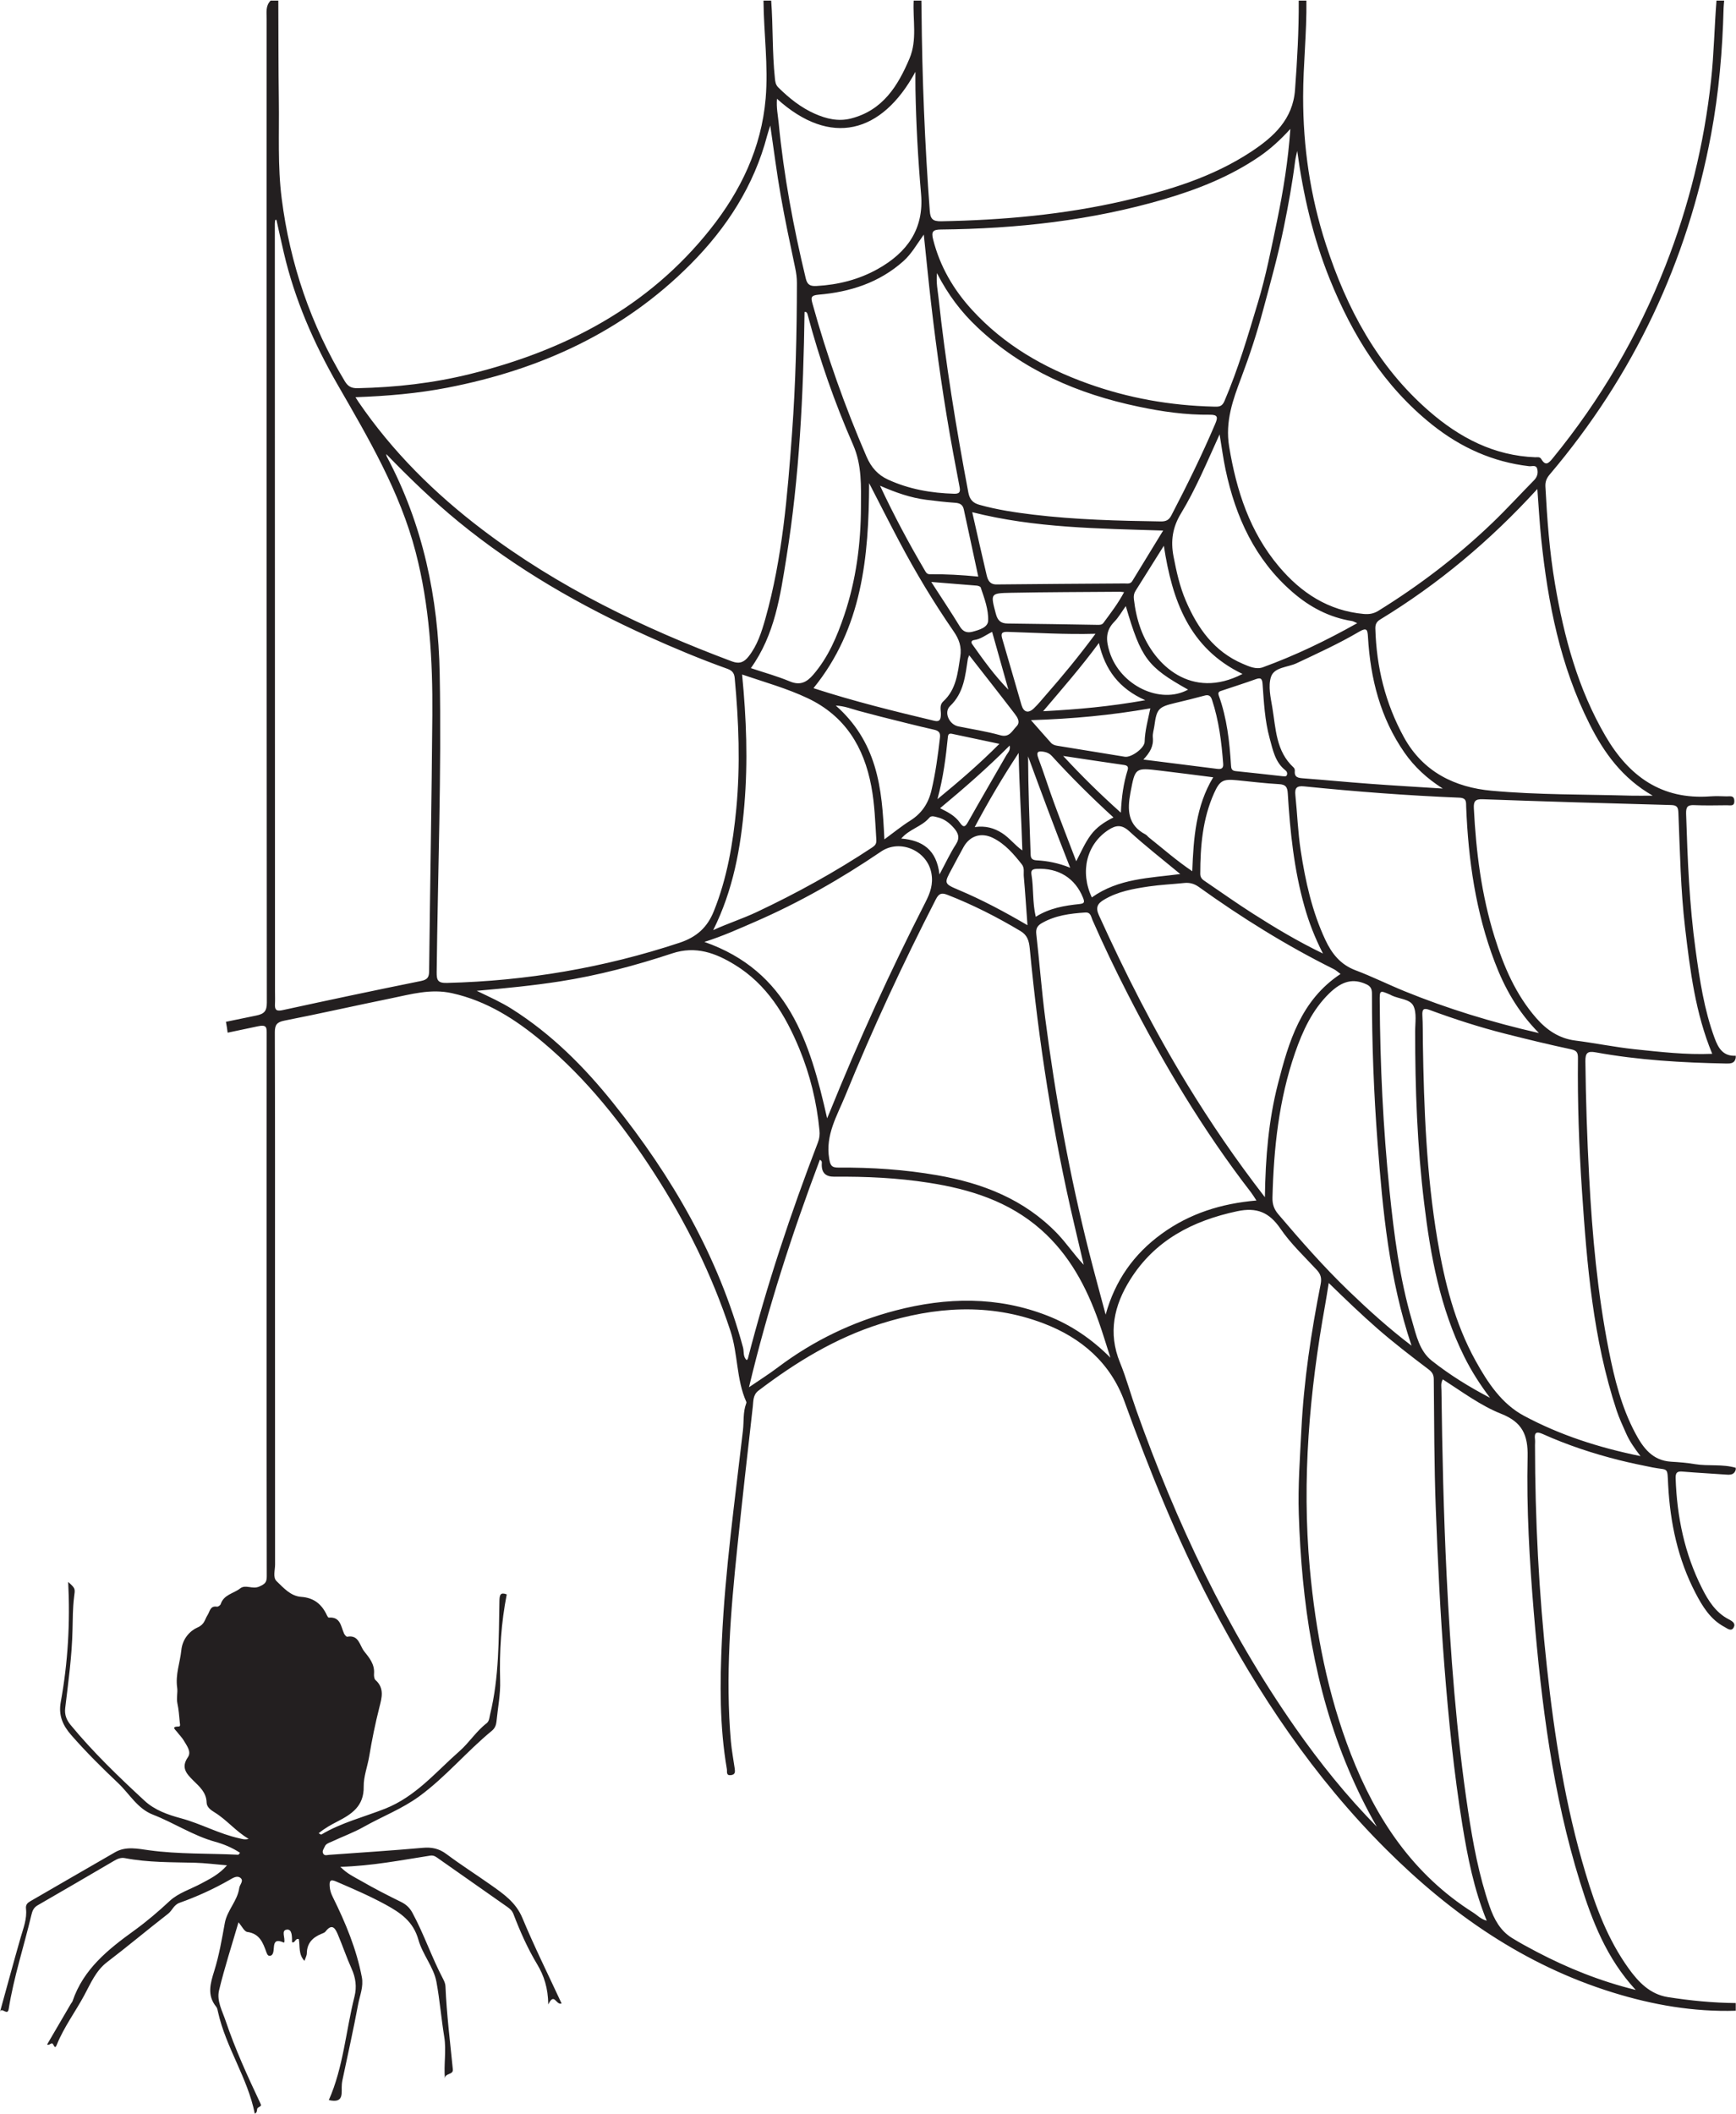 <?xml version="1.0" encoding="UTF-8"?>
<svg xmlns="http://www.w3.org/2000/svg" xmlns:xlink="http://www.w3.org/1999/xlink" width="190.856pt" height="232.356pt" viewBox="0 0 190.856 232.356" version="1.1">
<defs>
<clipPath id="clip1">
  <path d="M 0 0 L 190.855 0 L 190.855 232.355 L 0 232.355 Z M 0 0 "/>
</clipPath>
</defs>
<g id="surface1">
<g clip-path="url(#clip1)" clip-rule="nonzero">
<path style=" stroke:none;fill-rule:evenodd;fill:rgb(13.73%,12.16%,12.549%);fill-opacity:1;" d="M 173.199 114.387 C 171.406 114.16 170.051 113.23 168.91 111.93 C 166.637 109.332 165.32 106.242 164.309 102.988 C 162.875 98.383 162.277 93.648 162.035 88.848 C 162 88.074 162.188 87.832 163.008 87.859 C 169.91 88.109 176.812 88.312 183.715 88.496 C 184.398 88.512 184.5 88.766 184.523 89.363 C 184.695 93.59 184.766 97.816 185.262 102.02 C 185.816 106.703 186.387 111.371 188.242 115.844 C 185.316 115.969 182.492 115.629 179.672 115.336 C 177.504 115.105 175.359 114.66 173.199 114.387 M 177.727 155.035 C 178.012 155.898 178.406 156.734 178.773 157.566 C 179.145 158.406 179.66 159.16 180.355 160.066 C 175.734 159.125 171.484 157.746 167.543 155.633 C 165.102 154.328 163.559 151.996 162.23 149.594 C 159.934 145.441 158.809 140.91 158.031 136.281 C 156.824 129.102 156.543 121.852 156.43 114.59 C 156.414 113.602 156.434 112.617 156.375 111.629 C 156.336 110.922 156.52 110.777 157.199 111.031 C 159.906 112.027 162.645 112.914 165.445 113.625 C 167.859 114.238 170.289 114.828 172.727 115.348 C 173.383 115.484 173.484 115.75 173.48 116.324 C 173.426 121.188 173.594 126.055 173.922 130.91 C 174.469 139.059 175.141 147.199 177.727 155.035 M 173.715 206.91 C 175.031 211.141 176.613 215.273 179.832 218.75 C 175.898 217.781 172.367 216.348 168.965 214.57 C 168.031 214.078 167.098 213.578 166.207 213.023 C 164.922 212.219 164.254 210.953 163.77 209.57 C 162.594 206.168 161.941 202.641 161.406 199.098 C 160.109 190.488 159.465 181.816 159.039 173.125 C 158.711 166.363 158.555 159.598 158.473 152.832 C 158.469 152.461 158.371 152.07 158.621 151.629 C 160.734 152.984 162.754 154.508 165.055 155.422 C 167.34 156.328 168 157.727 167.945 160.125 C 167.816 165.832 168.152 171.539 168.625 177.234 C 169.465 187.27 170.707 197.246 173.715 206.91 M 161.957 210.242 C 155.359 206.066 151.285 199.949 148.512 192.816 C 145.961 186.238 144.641 179.406 144 172.391 C 143.113 162.629 143.965 152.988 145.695 143.391 C 145.82 142.703 145.922 142.012 146.082 141.035 C 147.949 142.855 149.645 144.48 151.414 146.031 C 153.223 147.609 155.121 149.07 157.031 150.512 C 157.43 150.812 157.625 151.082 157.629 151.609 C 157.676 156.332 157.672 161.062 157.848 165.785 C 158.066 171.594 158.344 177.398 158.801 183.199 C 159.258 189.031 159.84 194.84 160.773 200.609 C 161.352 204.145 162.035 207.664 163.449 211.137 C 162.777 210.961 162.41 210.523 161.957 210.242 M 142.391 189.898 C 134.855 179.117 129.301 167.34 124.914 154.98 C 124.301 153.258 123.828 151.48 123.137 149.797 C 121.789 146.512 122.48 143.484 124.262 140.656 C 126.977 136.328 131.125 134.191 136.012 133.148 C 138.16 132.691 139.535 133.254 140.77 135.062 C 141.891 136.707 143.383 138.105 144.746 139.578 C 145.199 140.062 145.324 140.488 145.191 141.172 C 144.148 146.457 143.34 151.789 143.074 157.168 C 142.918 160.254 142.688 163.348 142.789 166.449 C 143.102 176.121 144.473 185.574 148.273 194.551 C 149.18 196.688 150.195 198.766 151.367 200.805 C 148.051 197.441 145.098 193.77 142.391 189.898 M 115.164 144.633 C 109.664 142.48 104.066 142.594 98.457 144.059 C 93.746 145.289 89.422 147.371 85.52 150.312 C 84.551 151.043 83.52 151.695 82.344 152.496 C 84.402 143.867 87.07 135.629 90.133 127.496 C 90.41 127.621 90.348 127.812 90.344 127.965 C 90.316 128.93 90.77 129.363 91.742 129.352 C 95.199 129.32 98.648 129.477 102.074 130.012 C 106.625 130.719 110.918 132.051 114.461 135.184 C 117.559 137.926 119.434 141.438 120.789 145.273 C 121.254 146.582 121.648 147.922 122.078 149.246 C 120.051 147.219 117.785 145.66 115.164 144.633 M 82.094 149.516 C 81.664 149.137 81.812 148.586 81.691 148.133 C 78.98 138.098 73.883 129.328 67.438 121.281 C 64.23 117.27 60.633 113.668 56.258 110.902 C 55.109 110.176 53.867 109.617 52.41 108.918 C 55.633 108.633 58.59 108.344 61.531 107.887 C 65.746 107.23 69.859 106.141 73.895 104.805 C 76.496 103.941 78.684 104.77 80.777 106.051 C 84.301 108.203 86.344 111.574 87.875 115.273 C 89.059 118.145 89.797 121.152 90.09 124.254 C 90.137 124.715 90.094 125.148 89.918 125.598 C 86.926 133.379 84.297 141.281 82.219 149.359 C 82.203 149.41 82.145 149.453 82.094 149.516 M 49.137 108.051 C 48.137 108.074 47.996 107.758 48.008 106.863 C 48.133 95.938 48.547 85.008 48.34 74.078 C 48.188 65.695 46.5 57.668 42.531 50.203 C 42.484 50.117 42.484 50.012 42.465 49.914 C 45.004 52.539 47.609 55.059 50.422 57.363 C 56.762 62.547 63.797 66.59 71.242 69.953 C 74.094 71.238 76.98 72.449 79.926 73.504 C 80.449 73.688 80.719 73.934 80.773 74.531 C 81.219 79.312 81.402 84.102 80.949 88.891 C 80.578 92.75 79.934 96.551 78.473 100.176 C 77.766 101.934 76.609 103.004 74.715 103.633 C 66.398 106.387 57.883 107.832 49.137 108.051 M 47.176 106.75 C 47.172 107.434 46.996 107.691 46.273 107.84 C 41.207 108.863 36.152 109.934 31.102 111.035 C 30.41 111.188 30.191 111.047 30.23 110.371 C 30.254 109.914 30.234 109.453 30.234 108.996 C 30.23 88.863 30.227 68.727 30.219 48.594 C 30.219 40.59 30.215 32.586 30.215 24.578 C 30.215 24.449 30.242 24.316 30.254 24.184 C 30.301 24.176 30.344 24.172 30.391 24.164 C 30.66 25.375 30.926 26.59 31.207 27.801 C 32.41 32.949 34.496 37.723 37.125 42.301 C 40.508 48.18 43.969 54.031 45.699 60.695 C 47.227 66.586 47.578 72.582 47.531 78.617 C 47.457 87.996 47.285 97.371 47.176 106.75 M 49.207 42.613 C 59.395 40.633 68.508 36.496 75.906 29.059 C 79.887 25.059 82.895 20.426 84.344 14.895 C 84.422 14.602 84.523 14.309 84.684 13.801 C 85.082 16.516 85.395 19.008 85.828 21.477 C 86.293 24.141 86.863 26.785 87.418 29.434 C 87.539 29.992 87.613 30.539 87.613 31.105 C 87.605 36.605 87.48 42.109 87.078 47.59 C 86.574 54.473 86.02 61.355 84.137 68.039 C 83.723 69.492 83.266 70.941 82.301 72.164 C 81.812 72.785 81.309 73.016 80.484 72.711 C 70.719 69.051 61.395 64.566 53.039 58.227 C 47.773 54.234 43.148 49.645 39.41 44.18 C 39.336 44.074 39.266 43.957 39.082 43.664 C 42.594 43.539 45.918 43.25 49.207 42.613 M 85.422 10.859 C 91.297 16.18 96.945 14.707 100.641 7.895 C 100.641 8.543 100.633 9.188 100.645 9.832 C 100.715 13.672 100.93 17.504 101.262 21.332 C 101.598 25.207 99.699 27.777 96.508 29.566 C 94.426 30.734 92.148 31.309 89.758 31.438 C 89.078 31.473 88.754 31.309 88.586 30.609 C 87.227 24.969 86.164 19.277 85.605 13.492 C 85.523 12.652 85.34 11.824 85.422 10.859 M 101.562 25.789 C 101.84 28.398 102.074 30.84 102.355 33.27 C 102.996 38.824 103.785 44.359 104.805 49.863 C 105.031 51.074 105.258 52.281 105.488 53.488 C 105.582 53.965 105.578 54.297 104.914 54.277 C 102.391 54.207 99.945 53.781 97.641 52.727 C 96.516 52.211 95.781 51.387 95.266 50.195 C 92.902 44.727 90.918 39.141 89.332 33.402 C 89.152 32.754 89.102 32.469 89.98 32.395 C 93.449 32.102 96.656 31.082 99.324 28.703 C 100.215 27.906 100.781 26.871 101.562 25.789 M 103.43 25.23 C 111.773 25.148 120.008 24.242 128.039 21.883 C 131.734 20.793 135.285 19.383 138.484 17.188 C 139.734 16.332 140.828 15.305 141.863 14.172 C 141.625 17.621 141.082 20.988 140.387 24.328 C 139.766 27.32 139.176 30.332 138.297 33.25 C 137.199 36.906 136.121 40.59 134.605 44.117 C 134.328 44.758 133.91 44.711 133.426 44.699 C 128.676 44.582 124.055 43.77 119.578 42.16 C 114.742 40.426 110.383 37.91 106.875 34.074 C 104.824 31.836 103.328 29.277 102.582 26.301 C 102.383 25.492 102.535 25.238 103.43 25.23 M 142.387 17.707 C 142.438 17.328 142.539 16.961 142.617 16.59 C 143.273 21.43 144.363 26.137 146.184 30.66 C 148.695 36.887 152.148 42.465 157.48 46.711 C 160.609 49.199 164.121 50.785 168.109 51.25 C 168.422 51.289 168.883 51.055 169.004 51.555 C 169.121 52.02 169 52.441 168.641 52.805 C 167.105 54.363 165.633 55.98 164.055 57.492 C 160.23 61.16 156.035 64.363 151.523 67.152 C 151.012 67.465 150.52 67.543 149.934 67.492 C 146.039 67.137 143.047 65.172 140.602 62.273 C 137.395 58.465 135.934 53.938 135.133 49.094 C 134.676 46.324 135.551 43.934 136.484 41.461 C 137.387 39.066 138.18 36.641 138.844 34.164 C 139.664 31.113 140.512 28.074 141.145 24.977 C 141.637 22.57 142.078 20.148 142.387 17.707 M 154.445 108.973 C 152.621 108.23 150.855 107.348 149.016 106.656 C 147.367 106.031 146.414 104.828 145.707 103.312 C 144.246 100.191 143.516 96.875 143 93.496 C 142.691 91.48 142.625 89.441 142.414 87.418 C 142.332 86.629 142.543 86.359 143.379 86.445 C 149.047 87.016 154.73 87.457 160.426 87.684 C 161.27 87.719 161.172 88.18 161.191 88.715 C 161.426 94.539 162.238 100.262 164.328 105.746 C 165.398 108.566 166.828 111.164 169.191 113.562 C 163.957 112.367 159.133 110.879 154.445 108.973 M 142.379 115.73 C 143.215 113.324 144.27 111.02 146.137 109.199 C 147.57 107.805 148.781 107.547 150.199 108.191 C 150.707 108.422 150.832 108.719 150.832 109.234 C 150.828 114.703 151.035 120.16 151.449 125.613 C 152.016 133.113 152.723 140.598 155.184 147.926 C 152.68 146.023 150.449 144 148.273 141.906 C 145.527 139.262 143.02 136.398 140.551 133.496 C 140.066 132.926 139.875 132.387 139.895 131.629 C 140.035 126.215 140.598 120.875 142.379 115.73 M 130.516 119.191 C 126.863 113.215 123.703 106.98 120.812 100.605 C 120.418 99.738 120.68 99.312 121.383 98.898 C 122.898 97.992 124.598 97.699 126.301 97.445 C 127.586 97.258 128.891 97.199 130.184 97.066 C 130.773 97.004 131.277 97.133 131.77 97.48 C 136.492 100.867 141.406 103.934 146.617 106.523 C 146.887 106.656 147.113 106.875 147.379 107.066 C 143.004 109.961 141.68 114.539 140.492 119.16 C 139.477 123.125 139.125 127.188 139.062 131.605 C 135.844 127.449 133.082 123.391 130.516 119.191 M 114.91 111.926 C 114.512 108.848 114.281 105.758 113.93 102.68 C 113.859 102.074 114.062 101.75 114.531 101.48 C 116.012 100.625 117.641 100.422 119.305 100.309 C 119.926 100.266 119.949 100.781 120.102 101.125 C 121.301 103.863 122.594 106.562 123.957 109.219 C 127.871 116.883 132.262 124.25 137.535 131.074 C 137.723 131.32 137.883 131.59 138.133 131.969 C 134.277 132.297 130.785 133.395 127.719 135.625 C 124.656 137.848 122.59 140.762 121.555 144.512 C 120.941 142.211 120.309 139.922 119.727 137.621 C 117.59 129.156 116.031 120.578 114.91 111.926 M 92.945 120.414 C 95.934 113.086 99.273 105.91 102.887 98.859 C 103.227 98.199 103.527 98.117 104.176 98.371 C 106.969 99.461 109.629 100.816 112.203 102.355 C 112.949 102.801 113.129 103.422 113.211 104.262 C 114.18 114.5 115.762 124.645 118.117 134.66 C 118.461 136.121 118.801 137.578 119.145 139.035 C 118.074 137.91 117.25 136.648 116.203 135.566 C 112.594 131.836 108.031 130.059 103.039 129.191 C 99.453 128.566 95.832 128.324 92.199 128.352 C 91.395 128.359 91.281 128.086 91.16 127.355 C 90.727 124.754 92.043 122.633 92.945 120.414 M 83.051 101.312 C 87.906 99.199 92.484 96.586 96.863 93.609 C 98.949 92.191 101.938 93.508 102.395 95.977 C 102.621 97.191 102.27 98.148 101.746 99.176 C 97.887 106.73 94.375 114.449 91.195 122.312 C 91.133 122.469 91.066 122.621 90.934 122.934 C 89.051 114.547 86.66 106.766 77.441 103.543 C 79.418 102.922 81.227 102.105 83.051 101.312 M 94.652 55.75 C 94.641 59.766 94.121 63.75 92.828 67.59 C 92.027 69.965 91.062 72.258 89.391 74.188 C 88.672 75.016 87.949 75.375 86.824 74.902 C 85.453 74.328 84 73.934 82.551 73.445 C 85.188 69.766 85.777 65.52 86.453 61.332 C 87.895 52.383 88.324 43.344 88.453 34.293 C 88.703 34.258 88.746 34.422 88.793 34.594 C 90.094 39.492 91.762 44.27 93.793 48.902 C 94.773 51.148 94.66 53.465 94.652 55.75 M 98.871 59.531 C 100.668 62.93 102.645 66.219 104.828 69.379 C 105.445 70.273 105.746 71.09 105.57 72.203 C 105.289 73.98 105.141 75.777 103.711 77.094 C 103.23 77.539 103.465 78.078 103.441 78.574 C 103.422 79.098 103.309 79.379 102.711 79.234 C 98.266 78.176 93.828 77.078 89.477 75.664 C 89.449 75.652 89.438 75.605 89.449 75.629 C 94.789 69.051 95.52 61.238 95.551 53.109 C 96.691 55.32 97.762 57.438 98.871 59.531 M 105.961 56 C 106.48 58.426 107.008 60.848 107.551 63.383 C 105.723 63.207 103.973 63.105 102.219 63.125 C 101.863 63.125 101.762 62.852 101.621 62.613 C 99.895 59.676 98.289 56.676 96.75 53.391 C 98.496 54.16 100.121 54.719 101.832 54.941 C 102.879 55.074 103.926 55.195 104.973 55.266 C 105.508 55.301 105.844 55.457 105.961 56 M 133.605 46.582 C 132.145 50.016 130.5 53.355 128.777 56.66 C 128.516 57.164 128.199 57.328 127.617 57.32 C 122.93 57.25 118.25 57.133 113.594 56.574 C 111.605 56.332 109.625 56.039 107.688 55.496 C 106.984 55.301 106.609 54.934 106.461 54.148 C 105.113 47.027 103.949 39.883 103.176 32.676 C 103.094 31.91 102.914 31.152 103.008 30.023 C 104.242 32.43 105.688 34.312 107.43 35.957 C 112.441 40.703 118.512 43.309 125.172 44.703 C 127.758 45.25 130.371 45.621 133.02 45.59 C 133.914 45.582 133.895 45.898 133.605 46.582 M 138.855 73.348 C 138.094 73.625 137.336 73.27 136.629 72.969 C 133.48 71.625 131.656 69.051 130.363 66.023 C 129.699 64.469 129.336 62.82 129.016 61.16 C 128.691 59.465 128.906 57.973 129.832 56.449 C 131.453 53.777 132.66 50.879 134.082 47.75 C 134.328 49.219 134.484 50.438 134.738 51.629 C 135.844 56.844 137.977 61.512 142.09 65.082 C 143.98 66.727 146.133 67.871 148.641 68.27 C 148.773 68.289 148.898 68.371 149.211 68.504 C 145.777 70.434 142.391 72.055 138.855 73.348 M 142.223 84.371 C 140.27 82.582 140.27 80.098 139.879 77.773 C 139.691 76.664 139.41 75.43 139.727 74.426 C 140.078 73.32 141.574 73.371 142.551 72.906 C 144.875 71.809 147.211 70.746 149.426 69.441 C 150.289 68.934 150.348 69.242 150.395 70.031 C 150.664 74.602 151.754 78.922 154.41 82.738 C 155.516 84.324 156.906 85.594 158.621 86.684 C 155.965 86.512 153.301 86.363 150.645 86.164 C 148.188 85.984 145.734 85.746 143.277 85.559 C 142.73 85.516 142.285 85.465 142.352 84.746 C 142.367 84.625 142.309 84.453 142.223 84.371 M 133.473 87.195 C 134.105 85.785 134.477 85.621 135.992 85.77 C 137.531 85.922 139.066 86.113 140.609 86.199 C 141.348 86.234 141.535 86.516 141.578 87.211 C 141.832 91.418 142.266 95.605 143.422 99.684 C 143.902 101.379 144.527 103.012 145.445 104.82 C 142.629 103.457 140.164 101.973 137.738 100.426 C 135.992 99.312 134.301 98.113 132.586 96.945 C 132.273 96.734 131.957 96.559 131.957 96.066 C 131.961 93.02 132.211 90.016 133.473 87.195 M 126.332 92.078 C 126.191 91.969 126.09 91.809 125.938 91.73 C 123.973 90.703 123.926 89.031 124.281 87.141 C 124.805 84.391 124.766 84.379 127.547 84.711 C 129.461 84.938 131.371 85.191 133.379 85.445 C 131.477 88.605 131.215 92.098 131.078 95.773 C 129.32 94.586 127.859 93.289 126.332 92.078 M 121.863 91.23 C 122.688 90.695 123.324 90.617 124.156 91.383 C 125.914 92.996 127.805 94.461 129.758 96.082 C 126.375 96.523 122.969 96.559 120.035 98.652 C 118.707 95.801 119.469 92.793 121.863 91.23 M 118.32 94.676 C 117.512 92.562 116.691 90.457 115.91 88.336 C 115.301 86.691 114.785 85.012 114.164 83.375 C 113.859 82.586 114.184 82.535 114.801 82.648 C 115.125 82.711 115.398 82.84 115.621 83.082 C 117.754 85.418 119.988 87.641 122.414 89.859 C 121.398 90.367 120.547 90.938 119.914 91.797 C 119.281 92.656 118.871 93.617 118.32 94.676 M 113.969 95.512 C 116.379 95.391 118.207 96.535 119.074 98.703 C 119.273 99.211 119.195 99.324 118.648 99.383 C 117.012 99.555 115.387 99.824 113.871 100.781 C 113.492 99.148 113.652 97.621 113.398 96.133 C 113.32 95.668 113.512 95.535 113.969 95.512 M 117.656 95.387 C 116.332 94.859 115.168 94.641 113.977 94.574 C 113.578 94.547 113.328 94.445 113.309 93.973 C 113.184 90.371 113.043 86.77 113.027 83.145 C 114.508 87.18 115.996 91.199 117.656 95.387 M 112.301 77.492 C 111.59 75.066 110.906 72.637 110.188 70.215 C 110.004 69.594 110.164 69.441 110.801 69.461 C 113.93 69.559 117.059 69.758 120.441 69.668 C 118.629 72.113 116.855 74.273 115.004 76.379 C 114.562 76.879 114.145 77.41 113.664 77.867 C 113.051 78.453 112.535 78.301 112.301 77.492 M 104.645 95.508 C 105.082 94.703 105.496 93.887 105.945 93.094 C 106.645 91.855 107.902 91.48 109.176 92.117 C 110.508 92.781 111.441 93.879 112.34 95.016 C 112.656 95.418 112.516 95.902 112.555 96.344 C 112.711 98.059 112.816 99.777 112.961 101.707 C 110.418 100.219 107.977 98.918 105.422 97.84 C 103.758 97.137 103.773 97.113 104.645 95.508 M 102.172 89.887 C 102.395 89.613 102.785 89.777 103.078 89.844 C 103.82 90.02 104.402 90.477 104.895 91.047 C 105.363 91.59 105.551 92.105 105.09 92.82 C 104.469 93.777 103.988 94.824 103.285 96.129 C 102.973 93.402 101.406 92.371 99.082 92.18 C 99.988 91.121 101.348 90.875 102.172 89.887 M 102.402 86.887 C 102.055 88.348 101.32 89.422 100.059 90.219 C 99.141 90.793 98.301 91.484 97.23 92.27 C 97.09 89.367 96.926 86.742 96.145 84.191 C 95.363 81.648 94.035 79.457 91.887 77.562 C 92.898 77.617 93.645 77.938 94.422 78.148 C 95.234 78.367 96.047 78.582 96.863 78.789 C 98.805 79.273 100.742 79.773 102.695 80.215 C 103.23 80.336 103.395 80.559 103.34 81.07 C 103.117 83.023 102.859 84.965 102.402 86.887 M 104.211 80.996 C 104.246 80.656 104.41 80.609 104.707 80.676 C 106.352 81.031 108 81.375 109.871 81.77 C 107.676 83.977 105.504 85.844 103.062 87.852 C 103.719 85.43 103.988 83.219 104.211 80.996 M 106.438 90.336 C 106.141 90.871 105.945 91.043 105.535 90.441 C 105.023 89.699 104.234 89.281 103.352 88.844 C 106 86.645 108.551 84.418 111.004 81.957 C 111.113 82.504 110.797 82.738 110.633 83.027 C 109.234 85.465 107.816 87.891 106.438 90.336 M 111.992 82.766 C 112.051 86.324 112.293 89.844 112.398 93.488 C 111.551 92.895 110.973 92.09 110.156 91.574 C 109.293 91.031 108.383 90.75 107.16 90.918 C 108.691 88.043 110.266 85.383 111.992 82.766 M 106.406 72.422 C 106.422 72.328 106.473 72.242 106.555 72.031 C 108.27 74.23 109.922 76.324 111.539 78.438 C 111.84 78.836 112.23 79.371 111.75 79.852 C 111.273 80.328 110.992 81.105 109.977 80.824 C 108.461 80.398 106.895 80.164 105.348 79.848 C 104.355 79.648 103.73 78.297 104.453 77.613 C 105.969 76.164 106.121 74.289 106.406 72.422 M 107.816 64.574 C 108.219 65.766 108.688 66.992 108.637 68.238 C 108.602 68.98 107.652 69.246 106.93 69.441 C 106.336 69.598 105.887 69.465 105.527 68.871 C 104.578 67.316 103.562 65.805 102.383 63.973 C 104.254 64.121 105.812 64.242 107.371 64.375 C 107.531 64.391 107.785 64.469 107.816 64.574 M 124.477 63.883 C 124.266 64.223 123.93 64.137 123.625 64.137 C 118.941 64.172 114.258 64.191 109.574 64.246 C 108.824 64.258 108.605 63.789 108.473 63.23 C 107.941 60.977 107.434 58.719 106.887 56.305 C 113.805 58.051 120.742 58.094 127.875 58.324 C 126.695 60.25 125.586 62.062 124.477 63.883 M 125.414 69.145 C 125.023 68.082 124.789 66.984 124.66 65.867 C 124.621 65.527 124.66 65.246 124.832 64.965 C 125.84 63.359 126.848 61.758 127.953 59.992 C 128.867 65.973 130.719 71.258 136.602 74.086 C 131.004 76.984 126.875 73.125 125.414 69.145 M 133.996 76.473 C 133.836 76.023 134.125 75.992 134.371 75.906 C 135.602 75.488 136.844 75.102 138.062 74.66 C 138.656 74.445 138.766 74.645 138.809 75.211 C 138.953 77.207 139.051 79.211 139.586 81.156 C 139.938 82.441 140.18 83.781 141.316 84.676 C 141.469 84.797 141.543 84.953 141.5 85.137 C 141.434 85.441 141.172 85.309 141.043 85.332 C 139.273 85.141 137.559 84.934 135.848 84.766 C 135.41 84.723 135.352 84.477 135.336 84.129 C 135.176 81.527 134.891 78.941 133.996 76.473 M 126.742 81.059 C 126.703 80.656 126.852 80.227 126.91 79.809 C 127.164 77.922 127.359 77.711 129.211 77.273 C 130.273 77.02 131.332 76.766 132.383 76.477 C 132.859 76.336 133.094 76.465 133.246 76.922 C 134.004 79.211 134.297 81.578 134.477 83.969 C 134.516 84.484 134.25 84.57 133.84 84.523 C 131.129 84.18 128.414 83.84 125.703 83.496 C 126.434 82.711 126.84 82.023 126.742 81.059 M 120.812 70.684 C 121.492 73.625 123.012 75.684 125.91 76.973 C 122.039 77.664 118.508 77.984 114.68 78.184 C 116.832 75.652 118.867 73.324 120.812 70.684 M 123.77 66.629 C 125.461 72.398 126.141 73.301 130.617 75.809 C 127.582 77.473 123.148 75.379 121.977 71.633 C 121.59 70.391 121.523 69.344 122.508 68.348 C 122.984 67.863 123.324 67.242 123.77 66.629 M 110.863 75.816 C 109.348 74.273 108.109 72.543 106.879 70.805 C 106.719 70.578 106.828 70.391 107.094 70.359 C 107.812 70.27 108.367 69.809 109.074 69.461 C 109.68 71.609 110.27 73.711 110.863 75.816 M 109.477 67.453 C 108.898 65.246 108.852 65.207 111.148 65.164 C 115.129 65.086 119.109 65.082 123.09 65.051 C 123.215 65.047 123.34 65.07 123.582 65.094 C 122.906 66.367 122.09 67.414 121.312 68.473 C 121.141 68.707 120.883 68.688 120.637 68.688 C 117.363 68.637 114.094 68.574 110.812 68.543 C 110.035 68.539 109.684 68.238 109.477 67.453 M 123.969 84.66 C 123.52 86.094 123.309 87.574 123.227 89.336 C 120.957 87.301 118.969 85.352 116.883 83.098 C 119.312 83.461 121.453 83.789 123.594 84.094 C 123.977 84.152 124.074 84.328 123.969 84.66 M 123.664 83.188 C 121.203 82.789 118.738 82.379 116.273 81.984 C 115.98 81.941 115.723 81.855 115.531 81.641 C 114.875 80.91 114.234 80.176 113.344 79.164 C 117.93 79.023 122.176 78.621 126.469 77.867 C 126.191 79.199 125.871 80.348 125.84 81.555 C 125.816 82.25 124.367 83.301 123.664 83.188 M 81.586 74.148 C 84.082 74.996 86.516 75.672 88.801 76.754 C 92.902 78.699 94.98 82.105 95.793 86.445 C 96.16 88.395 96.223 90.359 96.344 92.324 C 96.371 92.762 96.203 92.949 95.887 93.16 C 91.832 95.848 87.59 98.188 83.188 100.262 C 81.637 100.992 80.008 101.512 78.41 102.246 C 80.598 97.867 81.438 93.227 81.836 88.473 C 82.234 83.723 82.062 78.98 81.586 74.148 M 156.57 132.246 C 157.27 138.059 158.328 143.789 160.965 149.105 C 161.762 150.719 162.73 152.223 163.816 153.66 C 161.547 152.477 159.391 151.145 157.414 149.582 C 156.059 148.516 155.703 146.785 155.242 145.203 C 153.871 140.523 153.258 135.707 152.762 130.871 C 152.055 123.961 151.73 117.031 151.688 110.086 C 151.676 108.848 151.688 108.848 152.797 109.324 C 152.863 109.348 152.922 109.391 152.984 109.422 C 153.801 109.816 155.004 109.812 155.383 110.562 C 155.773 111.34 155.582 112.422 155.582 113.371 C 155.578 119.684 155.809 125.98 156.57 132.246 M 169.438 59.215 C 170.172 66.281 171.531 73.195 174.762 79.605 C 176.344 82.75 178.355 85.551 181.699 87.465 C 180.73 87.465 180.012 87.484 179.289 87.465 C 174.184 87.316 169.059 87.387 163.98 86.922 C 159.965 86.555 156.453 84.871 154.348 81.043 C 152.301 77.312 151.328 73.34 151.207 69.121 C 151.191 68.648 151.324 68.352 151.742 68.098 C 158.129 64.207 163.809 59.457 169.016 53.754 C 169.164 55.703 169.258 57.461 169.438 59.215 M 175.422 115.68 C 180.148 116.539 184.93 116.816 189.727 116.91 C 190.23 116.922 190.719 116.926 190.828 116.266 L 190.828 116.055 C 189.438 116.129 188.91 115.227 188.496 114.094 C 187.344 110.965 186.863 107.691 186.414 104.426 C 185.727 99.461 185.531 94.461 185.371 89.461 C 185.348 88.699 185.531 88.473 186.273 88.508 C 187.473 88.559 188.676 88.531 189.871 88.52 C 190.223 88.516 190.703 88.68 190.672 88.023 C 190.645 87.391 190.176 87.555 189.824 87.543 C 189.223 87.523 188.621 87.5 188.023 87.543 C 182.68 87.938 179.082 85.332 176.504 80.906 C 173.48 75.723 171.953 70.051 170.957 64.191 C 170.352 60.648 170.09 57.07 169.902 53.484 C 169.875 52.957 170.027 52.57 170.375 52.16 C 179.605 41.27 185.5 28.797 188.121 14.758 C 188.977 10.176 189.371 5.555 189.492 0.906 C 189.5 0.621 189.535 0.344 189.555 0.066 L 188.711 0.066 C 188.48 2.977 188.434 5.898 188.117 8.809 C 187.355 15.848 185.676 22.656 183.094 29.234 C 180.07 36.93 175.938 43.98 170.703 50.383 C 170.25 50.938 169.918 51.254 169.453 50.469 C 169.285 50.188 169.023 50.27 168.797 50.266 C 164.242 50.098 160.457 48.105 157.117 45.199 C 151.441 40.266 148.043 33.887 145.762 26.84 C 144.051 21.57 143.258 16.141 143.266 10.625 C 143.27 7.105 143.672 3.59 143.625 0.066 L 142.781 0.066 C 142.801 3.34 142.617 6.609 142.375 9.875 C 142.137 13.121 140.031 15.039 137.566 16.668 C 133.301 19.484 128.488 20.934 123.574 22.074 C 116.961 23.598 110.246 24.199 103.469 24.324 C 102.562 24.336 102.285 24.086 102.219 23.18 C 101.676 15.875 101.375 8.555 101.316 1.227 C 101.312 0.84 101.301 0.453 101.297 0.066 L 100.449 0.066 C 100.34 2.191 100.859 4.375 99.992 6.43 C 98.715 9.453 97.055 12.125 93.57 13.023 C 92.156 13.387 90.84 13.059 89.582 12.504 C 88.055 11.828 86.766 10.797 85.578 9.625 C 85.262 9.312 85.23 8.984 85.191 8.594 C 84.891 5.758 84.996 2.902 84.785 0.066 L 83.938 0.066 C 83.969 3.652 84.48 7.234 84.176 10.82 C 83.711 16.258 81.441 20.98 78.094 25.191 C 71.277 33.77 62.117 38.531 51.676 41.117 C 47.633 42.117 43.512 42.586 39.344 42.672 C 38.664 42.691 38.266 42.508 37.902 41.898 C 34.168 35.699 31.883 29.012 30.969 21.824 C 30.512 18.23 30.707 14.645 30.656 11.055 C 30.605 7.391 30.617 3.727 30.598 0.066 L 29.754 0.066 C 29.18 0.637 29.316 1.371 29.316 2.066 C 29.312 7.605 29.312 13.145 29.312 18.68 C 29.312 49.191 29.309 79.707 29.336 110.223 C 29.336 111.156 29.043 111.461 28.152 111.641 C 27.047 111.863 25.945 112.098 24.84 112.324 C 24.91 112.723 24.984 113.121 25.027 113.52 C 26.133 113.281 27.238 113.055 28.34 112.82 C 29.371 112.594 29.32 112.992 29.32 113.707 C 29.309 123.516 29.312 133.324 29.312 143.129 C 29.312 153.18 29.305 163.23 29.328 173.285 C 29.328 173.957 29.129 174.125 28.504 174.406 C 27.75 174.746 27 174.141 26.402 174.613 C 25.684 175.176 24.602 175.285 24.266 176.332 C 24.227 176.461 23.98 176.633 23.855 176.617 C 23.09 176.496 23.082 177.141 22.812 177.555 C 22.508 178.023 22.504 178.559 21.719 178.902 C 20.922 179.25 20.062 180.109 19.934 181.41 C 19.793 182.777 19.266 184.074 19.48 185.531 C 19.555 186.039 19.379 186.656 19.504 187.254 C 19.652 187.938 19.695 188.645 19.766 189.348 C 19.781 189.5 19.871 189.789 19.645 189.789 C 18.754 189.797 19.305 190.156 19.484 190.406 C 19.715 190.719 20.004 190.992 20.199 191.324 C 20.527 191.895 21.078 192.559 20.656 193.168 C 19.867 194.312 20.512 194.988 21.23 195.707 C 21.926 196.398 22.684 197.023 22.715 198.148 C 22.73 198.672 23.199 198.988 23.625 199.25 C 24.949 200.07 25.926 201.316 27.34 202.141 C 26.902 202.262 26.609 202.148 26.301 202.078 C 24.09 201.598 22.094 200.473 19.922 199.887 C 18.445 199.488 17.008 198.988 15.879 197.938 C 13.031 195.305 10.234 192.617 7.762 189.617 C 7.336 189.102 7.078 188.52 7.168 187.773 C 7.508 184.906 7.91 182.043 7.973 179.148 C 8 177.961 7.996 176.766 8.141 175.59 C 8.254 174.641 8.344 174.652 7.496 173.898 C 7.723 178.379 7.469 182.766 6.676 187.117 C 6.414 188.566 6.902 189.672 7.84 190.742 C 9.469 192.605 11.223 194.34 13.012 196.035 C 14.25 197.215 15.109 198.816 16.812 199.48 C 19.133 200.379 21.227 201.789 23.656 202.461 C 24.602 202.723 25.535 203.109 26.391 203.676 C 26.277 203.797 26.234 203.887 26.195 203.887 C 22.926 203.723 19.645 203.84 16.391 203.395 C 15.148 203.227 13.855 202.926 12.664 203.605 C 9.547 205.391 6.449 207.203 3.336 208.996 C 3.004 209.188 2.812 209.383 2.859 209.82 C 2.984 210.938 2.562 211.965 2.262 213.012 C 1.484 215.723 0.75 218.445 0 221.16 C 0.172 220.574 0.828 221.648 0.953 220.855 C 1.512 217.344 2.629 213.965 3.449 210.512 C 3.562 210.039 3.703 209.691 4.156 209.434 C 6.969 207.82 9.758 206.176 12.559 204.543 C 12.926 204.328 13.289 204.172 13.754 204.262 C 16.293 204.75 18.871 204.699 21.441 204.766 C 22.551 204.797 23.66 204.941 24.957 205.051 C 24.07 206.062 23.09 206.531 22.145 207.039 C 20.973 207.672 19.602 208.086 18.66 208.965 C 17.422 210.121 16.137 211.215 14.781 212.199 C 11.898 214.281 9.168 216.449 7.973 219.992 C 7.938 220.09 7.852 220.168 7.801 220.258 C 6.926 221.758 6.051 223.254 5.18 224.742 C 5.441 224.918 5.668 224.406 5.848 224.742 C 6.031 225.082 6.09 225.156 6.258 224.742 C 7.043 222.805 8.301 221.133 9.281 219.305 C 9.969 218.031 10.535 216.637 11.777 215.688 C 14.043 213.961 16.227 212.121 18.48 210.375 C 18.949 210.012 19.09 209.402 19.746 209.168 C 21.637 208.496 23.465 207.664 25.211 206.668 C 25.578 206.461 26.012 206.156 26.383 206.395 C 26.879 206.719 26.355 207.152 26.305 207.531 C 26.117 208.953 24.969 209.992 24.715 211.395 C 24.395 213.16 24.094 214.93 23.559 216.645 C 23.137 218 22.727 219.324 23.77 220.598 C 23.895 220.746 23.926 220.984 23.973 221.191 C 24.84 225.086 27.23 228.418 28.012 232.355 C 28.383 232.176 28.156 231.816 28.371 231.691 C 28.727 231.473 28.75 231.48 28.621 231.203 C 27.223 228.242 25.859 225.27 24.812 222.16 C 24.445 221.066 23.805 219.949 24.082 218.797 C 24.68 216.316 25.473 213.879 26.219 211.316 C 26.602 211.754 26.859 212.332 27.191 212.375 C 28.535 212.559 28.902 213.535 29.277 214.574 C 29.352 214.773 29.434 215.039 29.703 214.996 C 30.535 214.824 29.484 212.758 31.234 213.555 C 31.41 213.062 30.844 212.18 31.551 212.117 C 32.148 212.062 32.098 212.953 32.109 213.504 C 32.473 213.621 32.434 213.039 32.852 213.16 C 33 213.93 32.785 214.836 33.473 215.551 C 33.578 215.238 33.73 214.977 33.734 214.711 C 33.75 213.602 34.375 212.98 35.332 212.586 C 35.492 212.52 35.688 212.457 35.789 212.328 C 36.535 211.359 36.883 212.027 37.156 212.684 C 37.676 213.91 38.102 215.188 38.648 216.398 C 39.105 217.41 39.242 218.402 38.973 219.473 C 38.016 223.277 37.75 227.246 36.152 230.855 C 37.914 231.266 37.496 229.996 37.582 229.117 C 37.594 228.977 37.613 228.832 37.641 228.695 C 38.227 225.906 38.852 223.129 39.375 220.328 C 39.559 219.348 39.984 218.402 39.781 217.34 C 39.184 214.23 37.984 211.355 36.59 208.543 C 36.395 208.156 36.266 207.77 36.246 207.336 C 36.219 206.82 36.266 206.531 36.934 206.82 C 38.773 207.613 40.609 208.398 42.379 209.363 C 44.039 210.27 45.438 211.219 46 213.234 C 46.449 214.84 47.684 216.25 47.98 217.855 C 48.348 219.84 48.512 221.895 48.84 223.906 C 49.09 225.441 48.77 226.949 48.914 228.508 C 48.895 227.867 49.844 228.109 49.785 227.492 C 49.484 224.441 49.102 221.398 48.973 218.332 C 48.961 218.066 48.84 217.781 48.711 217.535 C 47.461 215.168 46.617 212.621 45.34 210.266 C 45.035 209.703 44.652 209.355 44.09 209.074 C 42.605 208.348 41.133 207.59 39.699 206.762 C 38.965 206.344 38.168 205.984 37.418 205.215 C 40.879 205.121 44.086 204.484 47.305 203.984 C 47.723 203.922 47.973 204.145 48.254 204.344 C 50.762 206.102 53.266 207.871 55.777 209.625 C 56.07 209.832 56.305 210.035 56.445 210.398 C 57.176 212.305 58 214.176 59.055 215.926 C 59.816 217.199 60.25 218.539 60.277 220.344 C 60.949 218.957 61.117 220.457 61.742 220.238 C 60.289 217.098 58.754 214.016 57.434 210.844 C 56.715 209.109 55.336 208.18 53.941 207.191 C 52.332 206.055 50.66 204.992 49.082 203.812 C 48.258 203.195 47.445 203.035 46.441 203.129 C 43.035 203.43 39.625 203.652 36.215 203.895 C 35.988 203.91 35.691 204.035 35.539 203.773 C 35.371 203.488 35.598 203.234 35.707 202.984 C 35.844 202.66 36.184 202.578 36.465 202.449 C 37.641 201.898 38.879 201.449 40.008 200.812 C 42.023 199.676 44.207 198.844 46.094 197.465 C 49.004 195.336 51.305 192.535 54.078 190.258 C 54.406 189.984 54.543 189.645 54.582 189.246 C 54.73 187.746 55.035 186.238 54.984 184.742 C 54.891 181.539 55.105 178.379 55.711 175.266 C 55.008 175 54.918 175.324 54.906 176.012 C 54.828 180.184 54.883 184.375 53.879 188.477 C 53.797 188.816 53.801 189.199 53.496 189.434 C 52.348 190.316 51.586 191.566 50.5 192.516 C 47.91 194.789 45.719 197.484 42.34 198.824 C 40 199.746 37.516 200.359 35.328 201.668 C 35.297 201.688 35.215 201.617 35.035 201.527 C 35.688 200.98 36.367 200.609 37.078 200.242 C 38.637 199.438 40.027 198.566 39.984 196.391 C 39.965 195.309 40.406 194.176 40.594 193.059 C 40.887 191.281 41.254 189.473 41.703 187.707 C 41.973 186.645 42.293 185.574 41.273 184.672 C 41.129 184.539 41.102 184.203 41.121 183.969 C 41.199 182.949 40.609 182.238 40.039 181.527 C 39.523 180.879 39.469 179.684 38.172 179.922 C 38.078 179.938 37.891 179.715 37.824 179.57 C 37.473 178.785 37.441 177.711 36.145 177.82 C 36.09 177.828 35.996 177.68 35.953 177.59 C 35.395 176.363 34.523 175.637 33.117 175.539 C 31.949 175.457 31.18 174.551 30.414 173.82 C 29.977 173.406 30.242 172.617 30.242 171.992 C 30.234 162.047 30.234 152.102 30.234 142.156 C 30.234 132.594 30.246 123.035 30.215 113.477 C 30.215 112.652 30.441 112.355 31.285 112.191 C 35.18 111.426 39.055 110.547 42.945 109.754 C 45.164 109.301 47.344 108.66 49.68 109.176 C 53.52 110.023 56.684 112.062 59.625 114.516 C 64.539 118.625 68.457 123.602 71.914 128.953 C 75.426 134.383 78.273 140.129 80.301 146.297 C 81.148 148.863 80.941 151.625 82.051 154.109 C 82.074 154.164 82.051 154.254 82.023 154.316 C 81.676 155.258 81.793 156.262 81.68 157.234 C 80.801 164.895 79.727 172.539 79.367 180.258 C 79.145 185.012 79.102 189.77 79.914 194.488 C 79.957 194.75 79.801 195.199 80.352 195.137 C 80.883 195.082 80.812 194.711 80.766 194.359 C 80.629 193.379 80.441 192.406 80.355 191.43 C 79.734 184.297 80.32 177.203 81.059 170.117 C 81.598 164.938 82.176 159.766 82.766 154.594 C 82.832 153.992 82.781 153.328 83.383 152.871 C 87.492 149.746 91.863 147.074 96.816 145.516 C 102.766 143.637 108.758 143.207 114.727 145.477 C 118.918 147.07 122.098 149.844 123.629 154.074 C 126.379 161.66 129.383 169.129 133.125 176.281 C 138.293 186.172 144.445 195.367 152.383 203.281 C 159.516 210.398 167.594 216.02 177.312 219.031 C 181.711 220.395 186.203 221.176 190.828 221.035 L 190.828 220.191 C 188.32 220.168 185.832 219.926 183.355 219.535 C 181.402 219.223 180.125 217.883 179.043 216.375 C 176.773 213.215 175.426 209.621 174.324 205.934 C 172.098 198.531 170.898 190.922 170.066 183.25 C 169.188 175.148 168.766 167.02 168.758 158.871 C 168.758 158.656 168.781 158.441 168.758 158.234 C 168.66 157.465 168.918 157.328 169.617 157.641 C 172.32 158.855 175.125 159.781 177.996 160.504 C 179.223 160.809 180.465 161.074 181.703 161.316 C 183.441 161.656 183.297 161.172 183.398 163.242 C 183.617 167.402 184.469 171.406 186.406 175.121 C 187.172 176.594 188.043 178.023 189.582 178.84 C 189.871 178.992 190.32 179.395 190.594 178.918 C 190.844 178.465 190.492 178.23 190.047 178 C 188.637 177.273 187.809 175.965 187.129 174.609 C 185.203 170.805 184.359 166.734 184.219 162.488 C 184.203 161.852 184.418 161.715 185.008 161.77 C 186.59 161.906 188.172 161.98 189.754 162.098 C 190.23 162.133 190.664 162.133 190.828 161.559 L 190.828 161.352 C 189.355 160.918 187.824 161.191 186.336 160.949 C 185.469 160.801 184.586 160.73 183.711 160.68 C 181.664 160.555 180.637 159.148 179.789 157.555 C 178.266 154.695 177.492 151.586 176.871 148.438 C 175.629 142.137 175.047 135.758 174.711 129.352 C 174.488 125.121 174.344 120.895 174.297 116.664 C 174.289 115.762 174.516 115.516 175.422 115.68 "/>
</g>
</g>
</svg>
